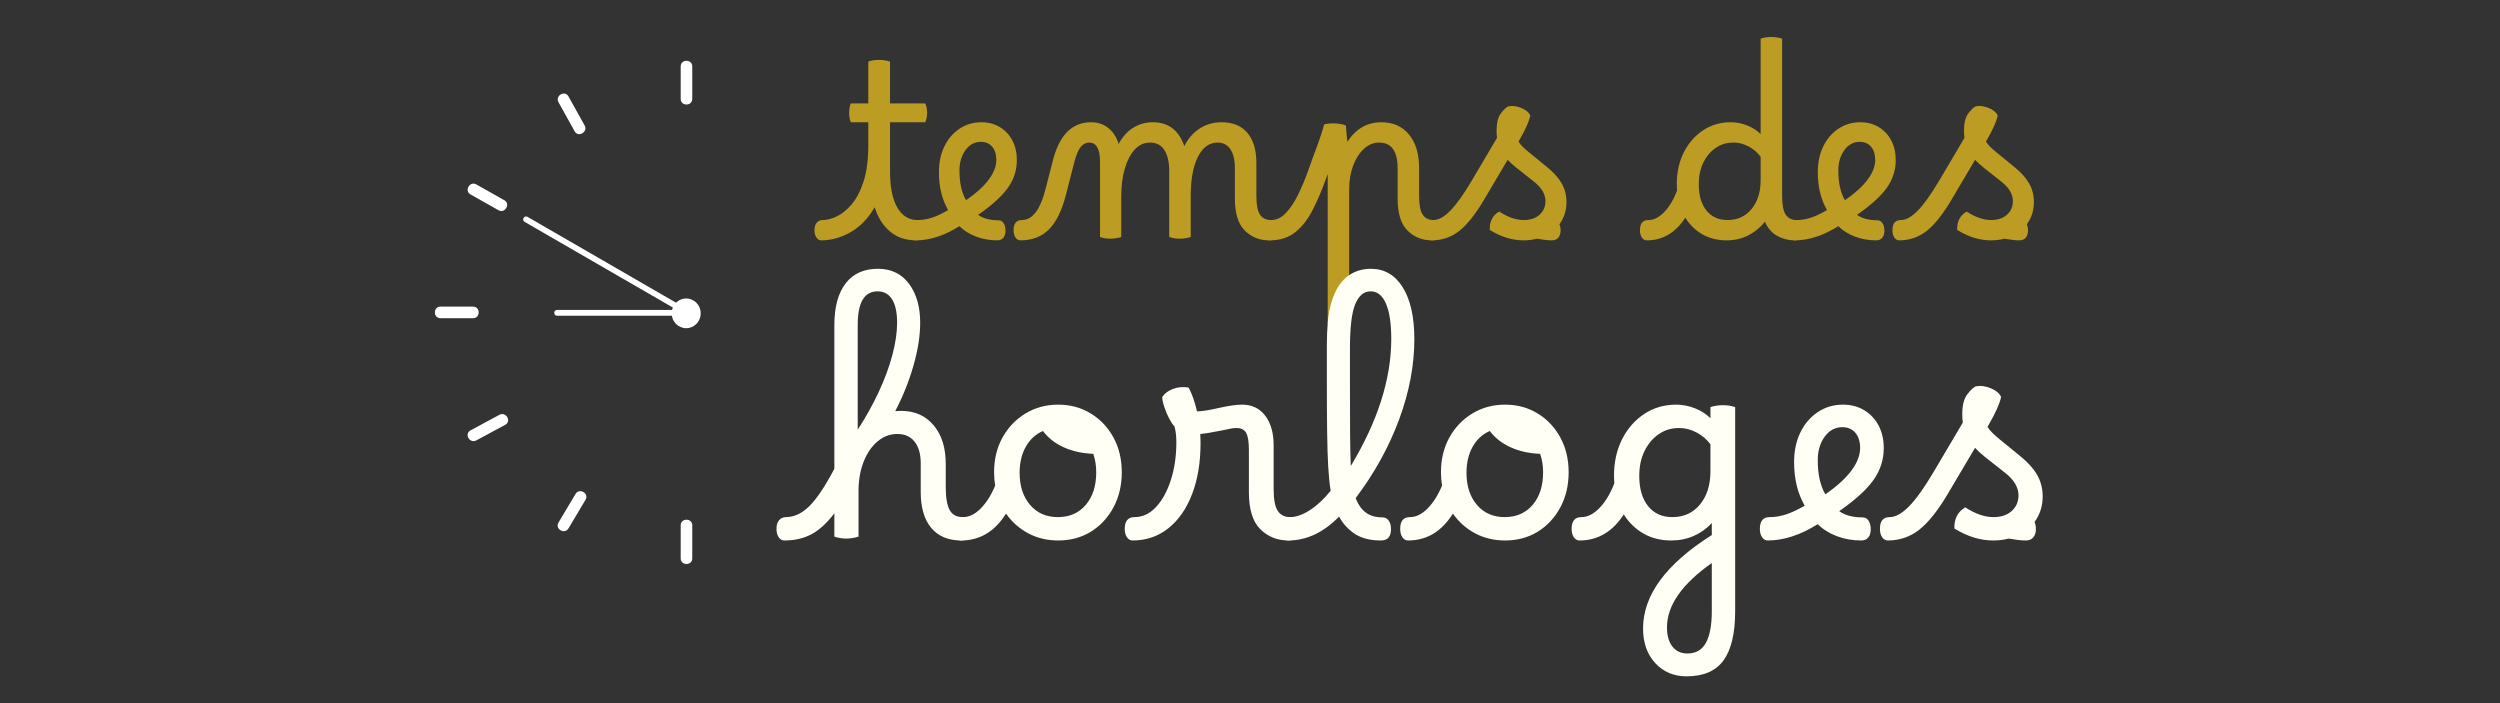 <svg version="1.0" preserveAspectRatio="xMidYMid meet" height="540" viewBox="0 0 1440 405" zoomAndPan="magnify" width="1920" xmlns:xlink="http://www.w3.org/1999/xlink" xmlns="http://www.w3.org/2000/svg"><rect x="0" y="0" width="1440" height="405" fill="#333333" stroke="none"/><defs><g></g></defs><path fill-rule="nonzero" fill-opacity="1" d="M 392.082 56.977 L 392.082 38.25 C 392.082 33.953 398.746 33.953 398.746 38.25 L 398.746 56.977 C 398.746 61.273 392.082 61.273 392.082 56.977 Z M 392.082 56.977" fill="#ffffff"></path><path fill-rule="nonzero" fill-opacity="1" d="M 330.988 75.625 L 321.688 58.891 C 319.598 55.129 325.355 51.77 327.441 55.527 L 336.742 72.262 C 338.832 76.023 333.074 79.383 330.988 75.625 Z M 330.988 75.625" fill="#ffffff"></path><path fill-rule="nonzero" fill-opacity="1" d="M 287.133 121.086 L 270.996 111.977 C 267.254 109.863 270.609 104.105 274.359 106.223 L 290.496 115.332 C 294.238 117.445 290.879 123.203 287.133 121.086 Z M 287.133 121.086" fill="#ffffff"></path><path fill-rule="nonzero" fill-opacity="1" d="M 272.488 183.281 L 253.719 183.281 C 249.422 183.281 249.422 176.613 253.719 176.613 L 272.488 176.613 C 276.789 176.613 276.789 183.281 272.488 183.281 Z M 272.488 183.281" fill="#ffffff"></path><path fill-rule="nonzero" fill-opacity="1" d="M 291.027 244.676 L 274.359 253.668 C 270.578 255.711 267.211 249.957 270.996 247.914 L 287.664 238.922 C 291.445 236.879 294.809 242.633 291.027 244.676 Z M 291.027 244.676" fill="#ffffff"></path><path fill-rule="nonzero" fill-opacity="1" d="M 337.273 287.863 L 327.441 304.359 C 325.246 308.047 319.48 304.695 321.688 300.996 L 331.516 284.5 C 333.715 280.812 339.477 284.164 337.273 287.863 Z M 337.273 287.863" fill="#ffffff"></path><path fill-rule="nonzero" fill-opacity="1" d="M 398.746 302.578 L 398.746 321.641 C 398.746 325.938 392.082 325.938 392.082 321.641 L 392.082 302.578 C 392.082 298.281 398.746 298.281 398.746 302.578 Z M 398.746 302.578" fill="#ffffff"></path><path fill-rule="nonzero" fill-opacity="1" d="M 386.91 180.715 L 386.91 180.246 C 386.91 175.707 390.699 171.914 395.242 171.914 C 399.785 171.914 403.574 175.707 403.574 180.246 L 403.574 180.715 C 403.574 185.254 399.785 189.043 395.242 189.043 C 390.699 189.043 386.91 185.254 386.91 180.715 Z M 386.91 180.715" fill="#ffffff"></path><path fill-rule="nonzero" fill-opacity="1" d="M 395.734 181.855 L 320.875 181.855 C 318.727 181.855 318.727 178.52 320.875 178.52 L 395.734 178.52 C 397.883 178.52 397.883 181.855 395.734 181.855 Z M 395.734 181.855" fill="#ffffff"></path><path fill-rule="nonzero" fill-opacity="1" d="M 394.398 181.094 L 308.992 131.734 L 302.156 127.785 C 300.297 126.711 301.977 123.828 303.84 124.906 L 389.25 174.266 L 396.082 178.215 C 397.941 179.289 396.262 182.172 394.398 181.094 Z M 394.398 181.094" fill="#ffffff"></path><g fill-opacity="1" fill="#bc9c22"><g transform="translate(474.155, 136.539)"><g><path d="M -0.141 -9.797 C 2.129 -9.797 4.738 -10.473 7.688 -11.828 C 10.633 -13.191 13.516 -15.504 16.328 -18.766 C 19.141 -22.035 21.453 -26.457 23.266 -32.031 C 25.078 -37.613 25.984 -44.625 25.984 -53.062 L 25.984 -66.125 L 15.922 -66.125 C 15.285 -67.57 14.969 -69.383 14.969 -71.562 C 14.969 -73.738 15.285 -75.551 15.922 -77 L 25.984 -77 L 25.984 -101.078 C 27.703 -101.711 29.789 -102.031 32.25 -102.031 C 34.426 -102.031 36.508 -101.711 38.5 -101.078 L 38.5 -77 L 58.766 -77 C 59.492 -75.551 59.859 -73.738 59.859 -71.562 C 59.859 -69.383 59.492 -67.57 58.766 -66.125 L 38.5 -66.125 L 38.5 -37.953 C 38.5 -28.891 39.879 -21.93 42.641 -17.078 C 45.41 -12.223 49.336 -9.797 54.422 -9.797 C 57.047 -9.797 58.359 -7.801 58.359 -3.812 C 58.359 -2.082 57.926 -0.695 57.062 0.344 C 56.207 1.383 55.008 1.906 53.469 1.906 C 47.57 1.906 42.602 0.227 38.562 -3.125 C 34.531 -6.477 31.562 -11.148 29.656 -17.141 C 25.844 -10.609 21.172 -5.801 15.641 -2.719 C 10.109 0.363 4.531 1.906 -1.094 1.906 C -2.27 1.906 -3.219 1.336 -3.938 0.203 C -4.664 -0.93 -5.031 -2.316 -5.031 -3.953 C -5.031 -5.672 -4.617 -7.07 -3.797 -8.156 C -2.984 -9.25 -1.766 -9.797 -0.141 -9.797 Z M -0.141 -9.797"></path></g></g></g><g fill-opacity="1" fill="#bc9c22"><g transform="translate(528.711, 136.539)"><g><path d="M -1.094 1.906 C -2.27 1.906 -3.219 1.359 -3.938 0.266 C -4.664 -0.816 -5.031 -2.223 -5.031 -3.953 C -5.031 -7.848 -3.398 -9.797 -0.141 -9.797 C 2.492 -9.797 5.172 -10.223 7.891 -11.078 C 10.609 -11.941 13.781 -13.422 17.406 -15.516 C 13.875 -21.68 12.109 -28.938 12.109 -37.281 C 12.109 -42.906 13.148 -47.867 15.234 -52.172 C 17.316 -56.484 20.219 -59.883 23.938 -62.375 C 27.656 -64.875 31.875 -66.125 36.594 -66.125 C 40.582 -66.125 44.117 -65.191 47.203 -63.328 C 50.285 -61.473 52.688 -58.91 54.406 -55.641 C 56.133 -52.379 57 -48.613 57 -44.344 C 57 -38.539 55.297 -33.234 51.891 -28.422 C 48.492 -23.617 42.758 -18.406 34.688 -12.781 C 37.594 -10.695 41.492 -9.656 46.391 -9.656 C 47.66 -9.656 48.656 -9.109 49.375 -8.016 C 50.102 -6.93 50.469 -5.484 50.469 -3.672 C 50.469 -1.953 50.062 -0.594 49.25 0.406 C 48.438 1.406 47.258 1.906 45.719 1.906 C 41.363 1.906 37.281 1.18 33.469 -0.266 C 29.656 -1.723 26.477 -3.723 23.938 -6.266 C 15.238 -0.816 6.895 1.906 -1.094 1.906 Z M 23.938 -38.359 C 23.938 -31.203 25.207 -25.488 27.75 -21.219 C 33.645 -25.301 38.02 -29.289 40.875 -33.188 C 43.738 -37.094 45.172 -40.812 45.172 -44.344 C 45.172 -47.613 44.375 -50.176 42.781 -52.031 C 41.195 -53.895 39 -54.828 36.188 -54.828 C 32.645 -54.828 29.719 -53.238 27.406 -50.062 C 25.094 -46.883 23.938 -42.984 23.938 -38.359 Z M 23.938 -38.359"></path></g></g></g><g fill-opacity="1" fill="#bc9c22"><g transform="translate(588.844, 136.539)"><g><path d="M -1.094 1.906 C -2.27 1.906 -3.219 1.359 -3.938 0.266 C -4.664 -0.816 -5.031 -2.223 -5.031 -3.953 C -5.031 -7.848 -3.398 -9.797 -0.141 -9.797 C 2.766 -9.797 5.375 -11.27 7.688 -14.219 C 10 -17.164 12.016 -22.086 13.734 -28.984 L 17.828 -44.891 C 21.629 -59.047 28.883 -66.125 39.594 -66.125 C 43.488 -66.125 46.816 -65.008 49.578 -62.781 C 52.348 -60.562 54.32 -57.504 55.5 -53.609 C 57.594 -57.598 60.336 -60.68 63.734 -62.859 C 67.141 -65.035 70.973 -66.125 75.234 -66.125 C 84.117 -66.125 90.148 -61.539 93.328 -52.375 C 95.504 -56.727 98.453 -60.109 102.172 -62.516 C 105.891 -64.922 110.109 -66.125 114.828 -66.125 C 121.266 -66.125 126.207 -64.082 129.656 -60 C 133.102 -55.914 134.828 -50.156 134.828 -42.719 L 134.828 -23.812 C 134.828 -18.551 135.531 -14.898 136.938 -12.859 C 138.344 -10.816 140.406 -9.797 143.125 -9.797 C 144.395 -9.797 145.367 -9.25 146.047 -8.156 C 146.723 -7.07 147.062 -5.625 147.062 -3.812 C 147.062 -2.352 146.676 -1.035 145.906 0.141 C 145.133 1.316 143.891 1.906 142.172 1.906 C 136.641 1.906 131.969 0.023 128.156 -3.734 C 124.344 -7.504 122.438 -13.695 122.438 -22.312 L 122.438 -39.719 C 122.438 -44.438 121.57 -48.066 119.844 -50.609 C 118.125 -53.148 115.68 -54.422 112.516 -54.422 C 107.703 -54.422 103.91 -51.676 101.141 -46.188 C 98.379 -40.695 97 -33.102 97 -23.406 L 97 0 C 96.094 0.27 95.094 0.492 94 0.672 C 92.914 0.859 91.875 0.953 90.875 0.953 C 88.695 0.953 86.613 0.633 84.625 0 L 84.625 -37.828 C 84.625 -43.172 83.691 -47.27 81.828 -50.125 C 79.973 -52.988 77.227 -54.422 73.594 -54.422 C 70.238 -54.422 67.336 -53.129 64.891 -50.547 C 62.441 -47.961 60.516 -44.332 59.109 -39.656 C 57.703 -34.988 57 -29.57 57 -23.406 L 57 0 C 56.094 0.27 55.094 0.492 54 0.672 C 52.914 0.859 51.875 0.953 50.875 0.953 C 48.613 0.953 46.578 0.633 44.766 0 L 44.766 -43.406 C 44.766 -50.75 42.676 -54.422 38.5 -54.422 C 36.594 -54.422 34.957 -53.555 33.594 -51.828 C 32.238 -50.109 31.062 -47.344 30.062 -43.531 L 25.031 -23.938 C 22.676 -14.957 19.41 -8.406 15.234 -4.281 C 11.066 -0.156 5.625 1.906 -1.094 1.906 Z M -1.094 1.906"></path></g></g></g><g fill-opacity="1" fill="#bc9c22"><g transform="translate(732.102, 136.539)"><g><path d="M -0.688 1.906 C -2.133 1.906 -3.219 1.289 -3.938 0.062 C -4.664 -1.156 -5.031 -2.492 -5.031 -3.953 C -5.031 -5.492 -4.617 -6.852 -3.797 -8.031 C -2.984 -9.207 -1.672 -9.797 0.141 -9.797 C 3.223 -9.797 6.055 -11.176 8.641 -13.938 C 11.223 -16.707 13.578 -20.27 15.703 -24.625 C 17.836 -28.977 19.77 -33.602 21.5 -38.5 C 22.945 -42.676 24.531 -47.031 26.25 -51.562 C 27.977 -56.094 29.43 -60.535 30.609 -64.891 C 32.422 -65.348 34.551 -65.531 37 -65.438 C 39.445 -65.344 41.488 -64.938 43.125 -64.219 L 43.938 -54.828 C 48.844 -62.359 55.375 -66.125 63.531 -66.125 C 70.238 -66.125 75.539 -63.785 79.438 -59.109 C 83.344 -54.441 85.297 -47.977 85.297 -39.719 L 85.297 -23.812 C 85.297 -18.551 86 -14.898 87.406 -12.859 C 88.812 -10.816 90.875 -9.797 93.594 -9.797 C 94.863 -9.797 95.836 -9.25 96.516 -8.156 C 97.203 -7.07 97.547 -5.625 97.547 -3.812 C 97.547 -2.352 97.16 -1.035 96.391 0.141 C 95.617 1.316 94.367 1.906 92.641 1.906 C 87.109 1.906 82.438 0.023 78.625 -3.734 C 74.82 -7.504 72.922 -13.695 72.922 -22.312 L 72.922 -39.719 C 72.922 -49.52 69.336 -54.422 62.172 -54.422 C 58.992 -54.422 56.086 -53.195 53.453 -50.75 C 50.828 -48.301 48.766 -45.055 47.266 -41.016 C 45.773 -36.984 45.031 -32.473 45.031 -27.484 L 45.031 50.062 C 44.125 50.332 43.125 50.555 42.031 50.734 C 40.945 50.922 39.906 51.016 38.906 51.016 C 36.727 51.016 34.645 50.695 32.656 50.062 L 32.656 -36.328 L 32.109 -34.828 C 29.566 -27.566 26.867 -21.172 24.016 -15.641 C 21.16 -10.109 17.781 -5.801 13.875 -2.719 C 9.977 0.363 5.125 1.906 -0.688 1.906 Z M -0.688 1.906"></path></g></g></g><g fill-opacity="1" fill="#bc9c22"><g transform="translate(825.839, 136.539)"><g><path d="M -1.094 1.906 C -2.27 1.906 -3.219 1.359 -3.938 0.266 C -4.664 -0.816 -5.031 -2.223 -5.031 -3.953 C -5.031 -7.848 -3.398 -9.797 -0.141 -9.797 C 2.766 -9.797 5.984 -11.586 9.516 -15.172 C 13.055 -18.754 17.188 -24.535 21.906 -32.516 L 36.453 -57.141 C 36.273 -58.41 36.188 -59.77 36.188 -61.219 C 36.188 -65.758 37.023 -69.113 38.703 -71.281 C 40.379 -73.457 41.766 -74.773 42.859 -75.234 C 44.398 -75.598 46.051 -75.57 47.812 -75.156 C 49.582 -74.75 51.191 -74.094 52.641 -73.188 C 54.098 -72.281 55.098 -71.191 55.641 -69.922 C 55.273 -68.297 54.594 -66.348 53.594 -64.078 C 52.602 -61.805 51.02 -58.77 48.844 -54.969 C 49.477 -53.969 50.289 -52.969 51.281 -51.969 C 52.281 -50.969 53.508 -49.879 54.969 -48.703 L 65.297 -40.266 C 69.016 -37.273 71.801 -34.172 73.656 -30.953 C 75.52 -27.734 76.453 -24.129 76.453 -20.141 C 76.453 -15.328 75.094 -11.062 72.375 -7.344 C 72.832 -6.344 73.062 -5.164 73.062 -3.812 C 73.062 -2.082 72.629 -0.695 71.766 0.344 C 70.898 1.383 69.695 1.906 68.156 1.906 C 66.707 1.906 65.301 1.812 63.938 1.625 C 62.582 1.445 61.086 1.223 59.453 0.953 C 57.004 1.586 54.422 1.906 51.703 1.906 C 48.523 1.906 45.348 1.426 42.172 0.469 C 38.992 -0.477 35.688 -1.992 32.25 -4.078 C 32.062 -8.891 33.875 -12.426 37.688 -14.688 C 42.676 -11.426 47.391 -9.797 51.828 -9.797 C 55.641 -9.797 58.676 -10.816 60.938 -12.859 C 63.207 -14.898 64.344 -17.504 64.344 -20.672 C 64.344 -24.672 62.164 -28.391 57.812 -31.828 L 47.484 -40 C 45.672 -41.445 44.035 -42.941 42.578 -44.484 L 28.984 -21.5 C 23.992 -13.062 19.207 -7.051 14.625 -3.469 C 10.039 0.113 4.801 1.906 -1.094 1.906 Z M -1.094 1.906"></path></g></g></g><g fill-opacity="1" fill="#bc9c22"><g transform="translate(908.419, 136.539)"><g></g></g></g><g fill-opacity="1" fill="#bc9c22"><g transform="translate(949.642, 136.539)"><g><path d="M -0.141 -9.797 C 2.941 -9.797 5.957 -11.312 8.906 -14.344 C 11.852 -17.383 14.328 -21.492 16.328 -26.672 C 16.234 -27.93 16.188 -29.195 16.188 -30.469 C 16.188 -37.363 17.547 -43.488 20.266 -48.844 C 22.992 -54.195 26.691 -58.414 31.359 -61.5 C 36.023 -64.582 41.352 -66.125 47.344 -66.125 C 50.52 -66.125 53.648 -65.508 56.734 -64.281 C 59.816 -63.062 62.398 -61.406 64.484 -59.312 L 64.484 -114.281 C 66.211 -114.914 68.301 -115.234 70.75 -115.234 C 72.832 -115.234 74.867 -114.914 76.859 -114.281 L 76.859 -23.812 C 76.859 -18.551 77.562 -14.898 78.969 -12.859 C 80.375 -10.816 82.441 -9.797 85.172 -9.797 C 86.43 -9.797 87.398 -9.25 88.078 -8.156 C 88.766 -7.07 89.109 -5.625 89.109 -3.812 C 89.109 -2.352 88.723 -1.035 87.953 0.141 C 87.18 1.316 85.938 1.906 84.219 1.906 C 80.5 1.906 77.098 1.047 74.016 -0.672 C 70.93 -2.398 68.57 -5.125 66.938 -8.844 C 64.301 -5.488 61.102 -2.859 57.344 -0.953 C 53.582 0.953 49.43 1.906 44.891 1.906 C 39.629 1.906 34.977 0.75 30.938 -1.562 C 26.906 -3.875 23.625 -7.07 21.094 -11.156 C 15.469 -2.445 8.07 1.906 -1.094 1.906 C -2.27 1.906 -3.219 1.359 -3.938 0.266 C -4.664 -0.816 -5.031 -2.223 -5.031 -3.953 C -5.031 -7.848 -3.398 -9.797 -0.141 -9.797 Z M 28.844 -30.469 C 28.844 -24.031 30.316 -18.973 33.266 -15.297 C 36.211 -11.629 40.27 -9.797 45.438 -9.797 C 51.156 -9.797 55.758 -11.906 59.25 -16.125 C 62.738 -20.344 64.484 -25.895 64.484 -32.781 L 64.484 -46.25 C 62.672 -48.695 60.359 -50.672 57.547 -52.172 C 54.734 -53.672 51.832 -54.422 48.844 -54.422 C 44.938 -54.422 41.488 -53.375 38.5 -51.281 C 35.508 -49.195 33.148 -46.363 31.422 -42.781 C 29.703 -39.195 28.844 -35.094 28.844 -30.469 Z M 28.844 -30.469"></path></g></g></g><g fill-opacity="1" fill="#bc9c22"><g transform="translate(1034.944, 136.539)"><g><path d="M -1.094 1.906 C -2.27 1.906 -3.219 1.359 -3.938 0.266 C -4.664 -0.816 -5.031 -2.223 -5.031 -3.953 C -5.031 -7.848 -3.398 -9.797 -0.141 -9.797 C 2.492 -9.797 5.172 -10.223 7.891 -11.078 C 10.609 -11.941 13.781 -13.422 17.406 -15.516 C 13.875 -21.68 12.109 -28.938 12.109 -37.281 C 12.109 -42.906 13.148 -47.867 15.234 -52.172 C 17.316 -56.484 20.219 -59.883 23.938 -62.375 C 27.656 -64.875 31.875 -66.125 36.594 -66.125 C 40.582 -66.125 44.117 -65.191 47.203 -63.328 C 50.285 -61.473 52.688 -58.91 54.406 -55.641 C 56.133 -52.379 57 -48.613 57 -44.344 C 57 -38.539 55.297 -33.234 51.891 -28.422 C 48.492 -23.617 42.758 -18.406 34.688 -12.781 C 37.594 -10.695 41.492 -9.656 46.391 -9.656 C 47.66 -9.656 48.656 -9.109 49.375 -8.016 C 50.102 -6.93 50.469 -5.484 50.469 -3.672 C 50.469 -1.953 50.062 -0.594 49.25 0.406 C 48.438 1.406 47.258 1.906 45.719 1.906 C 41.363 1.906 37.281 1.18 33.469 -0.266 C 29.656 -1.723 26.477 -3.723 23.938 -6.266 C 15.238 -0.816 6.895 1.906 -1.094 1.906 Z M 23.938 -38.359 C 23.938 -31.203 25.207 -25.488 27.75 -21.219 C 33.645 -25.301 38.02 -29.289 40.875 -33.188 C 43.738 -37.094 45.172 -40.812 45.172 -44.344 C 45.172 -47.613 44.375 -50.176 42.781 -52.031 C 41.195 -53.895 39 -54.828 36.188 -54.828 C 32.645 -54.828 29.719 -53.238 27.406 -50.062 C 25.094 -46.883 23.938 -42.984 23.938 -38.359 Z M 23.938 -38.359"></path></g></g></g><g fill-opacity="1" fill="#bc9c22"><g transform="translate(1095.077, 136.539)"><g><path d="M -1.094 1.906 C -2.27 1.906 -3.219 1.359 -3.938 0.266 C -4.664 -0.816 -5.031 -2.223 -5.031 -3.953 C -5.031 -7.848 -3.398 -9.797 -0.141 -9.797 C 2.766 -9.797 5.984 -11.586 9.516 -15.172 C 13.055 -18.754 17.188 -24.535 21.906 -32.516 L 36.453 -57.141 C 36.273 -58.41 36.188 -59.77 36.188 -61.219 C 36.188 -65.758 37.023 -69.113 38.703 -71.281 C 40.379 -73.457 41.766 -74.773 42.859 -75.234 C 44.398 -75.598 46.051 -75.57 47.812 -75.156 C 49.582 -74.75 51.191 -74.094 52.641 -73.188 C 54.098 -72.281 55.098 -71.191 55.641 -69.922 C 55.273 -68.297 54.594 -66.348 53.594 -64.078 C 52.602 -61.805 51.02 -58.77 48.844 -54.969 C 49.477 -53.969 50.289 -52.969 51.281 -51.969 C 52.281 -50.969 53.508 -49.879 54.969 -48.703 L 65.297 -40.266 C 69.016 -37.273 71.801 -34.172 73.656 -30.953 C 75.52 -27.734 76.453 -24.129 76.453 -20.141 C 76.453 -15.328 75.094 -11.062 72.375 -7.344 C 72.832 -6.344 73.062 -5.164 73.062 -3.812 C 73.062 -2.082 72.629 -0.695 71.766 0.344 C 70.898 1.383 69.695 1.906 68.156 1.906 C 66.707 1.906 65.301 1.812 63.938 1.625 C 62.582 1.445 61.086 1.223 59.453 0.953 C 57.004 1.586 54.422 1.906 51.703 1.906 C 48.523 1.906 45.348 1.426 42.172 0.469 C 38.992 -0.477 35.688 -1.992 32.25 -4.078 C 32.062 -8.891 33.875 -12.426 37.688 -14.688 C 42.676 -11.426 47.391 -9.797 51.828 -9.797 C 55.641 -9.797 58.676 -10.816 60.938 -12.859 C 63.207 -14.898 64.344 -17.504 64.344 -20.672 C 64.344 -24.672 62.164 -28.391 57.812 -31.828 L 47.484 -40 C 45.672 -41.445 44.035 -42.941 42.578 -44.484 L 28.984 -21.5 C 23.992 -13.062 19.207 -7.051 14.625 -3.469 C 10.039 0.113 4.801 1.906 -1.094 1.906 Z M -1.094 1.906"></path></g></g></g><g fill-opacity="1" fill="#fffff6"><g transform="translate(453.046, 309.124)"><g><path d="M -1.25 2.188 C -2.602 2.188 -3.695 1.562 -4.531 0.312 C -5.375 -0.938 -5.797 -2.551 -5.797 -4.531 C -5.797 -6.625 -5.297 -8.27 -4.297 -9.469 C -3.305 -10.664 -1.977 -11.266 -0.312 -11.266 C 4.383 -11.266 8.867 -13.375 13.141 -17.594 C 17.422 -21.82 22.223 -29 27.547 -39.125 L 27.547 -121.906 C 27.547 -132.332 29.734 -140.363 34.109 -146 C 38.492 -151.633 44.805 -154.398 53.047 -154.297 C 60.555 -154.191 66.422 -151.27 70.641 -145.531 C 74.867 -139.789 76.984 -132.332 76.984 -123.156 C 76.984 -115.75 75.68 -107.504 73.078 -98.422 C 70.473 -89.348 66.977 -80.641 62.594 -72.297 C 63.738 -72.398 64.883 -72.453 66.031 -72.453 C 73.852 -72.453 80.086 -69.688 84.734 -64.156 C 89.379 -58.625 91.703 -51.219 91.703 -41.938 L 91.703 -28.484 C 91.703 -22.43 92.457 -18.047 93.969 -15.328 C 95.477 -12.617 98.008 -11.266 101.562 -11.266 C 103.227 -11.266 104.426 -10.613 105.156 -9.312 C 105.883 -8.008 106.25 -6.363 106.25 -4.375 C 106.25 -2.395 105.754 -0.805 104.766 0.391 C 103.773 1.586 102.395 2.188 100.625 2.188 C 93.113 2.188 87.348 -0.234 83.328 -5.078 C 79.305 -9.93 77.297 -16.789 77.297 -25.656 L 77.297 -42.25 C 77.297 -47.57 76.125 -51.719 73.781 -54.688 C 71.438 -57.664 68.125 -59.156 63.844 -59.156 C 59.676 -59.156 55.922 -57.77 52.578 -55 C 49.242 -52.238 46.582 -48.457 44.594 -43.656 C 42.613 -38.852 41.57 -33.328 41.469 -27.078 L 41.469 0 C 40.426 0.312 39.273 0.57 38.016 0.781 C 36.766 0.988 35.566 1.094 34.422 1.094 C 32.129 1.094 29.836 0.727 27.547 0 L 27.547 -13.453 C 23.16 -7.711 18.723 -3.672 14.234 -1.328 C 9.754 1.016 4.594 2.188 -1.25 2.188 Z M 41 -122.062 L 41 -61.656 C 45.695 -68.852 49.738 -76.102 53.125 -83.406 C 56.52 -90.707 59.129 -97.773 60.953 -104.609 C 62.773 -111.441 63.688 -117.676 63.688 -123.312 C 63.688 -129.156 62.723 -133.613 60.797 -136.688 C 58.867 -139.77 56.078 -141.312 52.422 -141.312 C 44.805 -141.312 41 -134.895 41 -122.062 Z M 41 -122.062"></path></g></g></g><g fill-opacity="1" fill="#fffff6"><g transform="translate(554.91, 309.124)"><g><path d="M -0.156 -11.266 C 3.281 -11.266 6.641 -12.906 9.922 -16.188 C 13.211 -19.477 16.008 -23.891 18.312 -29.422 C 17.895 -31.922 17.688 -34.477 17.688 -37.094 C 17.688 -44.602 19.301 -51.273 22.531 -57.109 C 25.77 -62.953 30.176 -67.566 35.75 -70.953 C 41.332 -74.348 47.617 -76.047 54.609 -76.047 C 61.598 -76.047 67.859 -74.348 73.391 -70.953 C 78.922 -67.566 83.273 -62.953 86.453 -57.109 C 89.641 -51.273 91.234 -44.602 91.234 -37.094 C 91.234 -29.57 89.641 -22.836 86.453 -16.891 C 83.273 -10.953 78.945 -6.285 73.469 -2.891 C 67.988 0.492 61.703 2.188 54.609 2.188 C 48.242 2.188 42.477 0.805 37.312 -1.953 C 32.156 -4.723 27.906 -8.504 24.562 -13.297 C 18.094 -2.973 9.488 2.188 -1.25 2.188 C -2.602 2.188 -3.695 1.562 -4.531 0.312 C -5.375 -0.938 -5.797 -2.551 -5.797 -4.531 C -5.797 -9.02 -3.914 -11.266 -0.156 -11.266 Z M 54.453 -11.266 C 61.129 -11.266 66.473 -13.609 70.484 -18.297 C 74.504 -22.992 76.516 -29.258 76.516 -37.094 C 76.516 -40.945 75.941 -44.492 74.797 -47.734 C 68.535 -47.941 62.875 -49.191 57.812 -51.484 C 52.758 -53.773 48.77 -56.906 45.844 -60.875 C 41.676 -59.102 38.391 -56.102 35.984 -51.875 C 33.586 -47.645 32.391 -42.613 32.391 -36.781 C 32.391 -29.156 34.395 -22.992 38.406 -18.297 C 42.426 -13.609 47.773 -11.266 54.453 -11.266 Z M 54.453 -11.266"></path></g></g></g><g fill-opacity="1" fill="#fffff6"><g transform="translate(653.645, 309.124)"><g><path d="M -1.25 2.188 C -2.602 2.188 -3.695 1.562 -4.531 0.312 C -5.375 -0.938 -5.797 -2.551 -5.797 -4.531 C -5.797 -9.02 -3.914 -11.266 -0.156 -11.266 C 4.438 -11.266 8.531 -13.164 12.125 -16.969 C 15.727 -20.781 18.598 -25.973 20.734 -32.547 C 22.867 -39.117 23.938 -46.422 23.938 -54.453 C 23.938 -56.328 23.832 -58.047 23.625 -59.609 C 23.414 -61.18 23.156 -62.488 22.844 -63.531 C 21.906 -64.469 20.891 -65.977 19.797 -68.062 C 18.703 -70.156 17.766 -72.375 16.984 -74.719 C 16.203 -77.062 15.812 -78.969 15.812 -80.438 C 17.062 -82.414 19.066 -83.953 21.828 -85.047 C 24.586 -86.141 27.641 -86.426 30.984 -85.906 C 32.961 -82.258 34.578 -77.672 35.828 -72.141 C 38.961 -72.242 43.191 -72.922 48.516 -74.172 C 51.848 -74.898 54.531 -75.395 56.562 -75.656 C 58.602 -75.914 60.352 -76.047 61.812 -76.047 C 67.445 -76.047 71.879 -73.93 75.109 -69.703 C 78.348 -65.484 79.969 -59.773 79.969 -52.578 L 79.969 -27.391 C 79.969 -21.336 80.773 -17.133 82.391 -14.781 C 84.004 -12.438 86.379 -11.266 89.516 -11.266 C 90.973 -11.266 92.094 -10.641 92.875 -9.391 C 93.656 -8.141 94.047 -6.469 94.047 -4.375 C 94.047 -2.707 93.602 -1.195 92.719 0.156 C 91.832 1.508 90.395 2.188 88.406 2.188 C 82.051 2.188 76.68 0.023 72.297 -4.297 C 67.91 -8.629 65.719 -15.75 65.719 -25.656 L 65.719 -49.922 C 65.719 -54.609 65.195 -57.891 64.156 -59.766 C 63.113 -61.648 61.238 -62.594 58.531 -62.594 C 57.582 -62.594 56.535 -62.488 55.391 -62.281 C 54.242 -62.07 52.211 -61.656 49.297 -61.031 C 44.18 -59.988 40.32 -59.363 37.719 -59.156 C 37.82 -57.477 37.875 -55.805 37.875 -54.141 C 37.875 -42.879 36.254 -33.02 33.016 -24.562 C 29.785 -16.113 25.223 -9.539 19.328 -4.844 C 13.43 -0.156 6.57 2.188 -1.25 2.188 Z M -1.25 2.188"></path></g></g></g><g fill-opacity="1" fill="#fffff6"><g transform="translate(743.304, 309.124)"><g><path d="M -1.25 2.188 C -2.602 2.188 -3.695 1.562 -4.531 0.312 C -5.375 -0.938 -5.797 -2.551 -5.797 -4.531 C -5.797 -6.625 -5.297 -8.27 -4.297 -9.469 C -3.305 -10.664 -1.977 -11.266 -0.312 -11.266 C 3.227 -11.266 7.086 -12.617 11.266 -15.328 C 15.441 -18.047 19.406 -21.754 23.156 -26.453 C 22.531 -30.203 22.062 -34.789 21.75 -40.219 C 21.438 -45.645 21.227 -52.426 21.125 -60.562 C 21.02 -68.695 20.969 -78.711 20.969 -90.609 L 20.969 -110.172 C 20.969 -115.066 21.148 -119.547 21.516 -123.609 C 21.879 -127.68 22.531 -131.336 23.469 -134.578 C 25.457 -141.359 28.406 -146.336 32.312 -149.516 C 36.227 -152.703 40.895 -154.297 46.312 -154.297 C 54.145 -154.297 60.273 -150.723 64.703 -143.578 C 69.141 -136.43 71.359 -126.492 71.359 -113.766 C 71.359 -98.742 68.438 -83.328 62.594 -67.516 C 56.75 -51.711 48.406 -36.613 37.562 -22.219 C 37.664 -22.008 37.77 -21.75 37.875 -21.438 C 39.227 -18.102 41.129 -15.547 43.578 -13.766 C 46.035 -11.992 49.191 -11.109 53.047 -11.109 C 54.504 -11.109 55.676 -10.508 56.562 -9.312 C 57.457 -8.113 57.906 -6.469 57.906 -4.375 C 57.906 0 55.973 2.188 52.109 2.188 C 45.848 2.188 40.785 0.883 36.922 -1.719 C 33.066 -4.332 30.098 -7.617 28.016 -11.578 C 19.035 -2.398 9.281 2.188 -1.25 2.188 Z M 34.266 -89.672 C 34.266 -77.254 34.289 -67.188 34.344 -59.469 C 34.395 -51.75 34.523 -45.488 34.734 -40.688 C 50.285 -66.457 58.062 -90.867 58.062 -113.922 C 58.062 -122.785 57.039 -129.566 55 -134.266 C 52.969 -138.961 50.02 -141.312 46.156 -141.312 C 42.301 -141.312 39.352 -138.859 37.312 -133.953 C 35.281 -129.047 34.266 -120.539 34.266 -108.438 Z M 34.266 -89.672"></path></g></g></g><g fill-opacity="1" fill="#fffff6"><g transform="translate(812.308, 309.124)"><g><path d="M -0.156 -11.266 C 3.281 -11.266 6.641 -12.906 9.922 -16.188 C 13.211 -19.477 16.008 -23.891 18.312 -29.422 C 17.895 -31.922 17.688 -34.477 17.688 -37.094 C 17.688 -44.602 19.301 -51.273 22.531 -57.109 C 25.77 -62.953 30.176 -67.566 35.75 -70.953 C 41.332 -74.348 47.617 -76.047 54.609 -76.047 C 61.598 -76.047 67.859 -74.348 73.391 -70.953 C 78.922 -67.566 83.273 -62.953 86.453 -57.109 C 89.641 -51.273 91.234 -44.602 91.234 -37.094 C 91.234 -29.57 89.641 -22.836 86.453 -16.891 C 83.273 -10.953 78.945 -6.285 73.469 -2.891 C 67.988 0.492 61.703 2.188 54.609 2.188 C 48.242 2.188 42.477 0.805 37.312 -1.953 C 32.156 -4.723 27.906 -8.504 24.562 -13.297 C 18.094 -2.973 9.488 2.188 -1.25 2.188 C -2.602 2.188 -3.695 1.562 -4.531 0.312 C -5.375 -0.938 -5.797 -2.551 -5.797 -4.531 C -5.797 -9.02 -3.914 -11.266 -0.156 -11.266 Z M 54.453 -11.266 C 61.129 -11.266 66.473 -13.609 70.484 -18.297 C 74.504 -22.992 76.516 -29.258 76.516 -37.094 C 76.516 -40.945 75.941 -44.492 74.797 -47.734 C 68.535 -47.941 62.875 -49.191 57.812 -51.484 C 52.758 -53.773 48.77 -56.906 45.844 -60.875 C 41.676 -59.102 38.391 -56.102 35.984 -51.875 C 33.586 -47.645 32.391 -42.613 32.391 -36.781 C 32.391 -29.156 34.395 -22.992 38.406 -18.297 C 42.426 -13.609 47.773 -11.266 54.453 -11.266 Z M 54.453 -11.266"></path></g></g></g><g fill-opacity="1" fill="#fffff6"><g transform="translate(911.043, 309.124)"><g><path d="M -0.156 -11.266 C 3.383 -11.266 6.848 -13.008 10.234 -16.5 C 13.629 -20 16.477 -24.723 18.781 -30.672 C 18.676 -32.129 18.625 -33.586 18.625 -35.047 C 18.625 -42.973 20.188 -50.016 23.312 -56.172 C 26.445 -62.328 30.695 -67.176 36.062 -70.719 C 41.438 -74.27 47.566 -76.047 54.453 -76.047 C 58.109 -76.047 61.707 -75.344 65.25 -73.938 C 68.801 -72.531 71.773 -70.629 74.172 -68.234 L 74.172 -74.641 C 75.109 -74.953 76.203 -75.211 77.453 -75.422 C 78.711 -75.629 80.02 -75.734 81.375 -75.734 C 83.875 -75.734 86.219 -75.367 88.406 -74.641 L 88.406 42.875 C 88.406 55.602 86.188 65.047 81.75 71.203 C 77.32 77.359 70.207 80.438 60.406 80.438 C 53.102 80.438 47.102 77.906 42.406 72.844 C 37.707 67.781 35.359 61.129 35.359 52.891 C 35.359 33.691 48.555 15.75 74.953 -0.938 L 74.953 -7.828 C 72.035 -4.691 68.594 -2.238 64.625 -0.469 C 60.664 1.301 56.336 2.188 51.641 2.188 C 45.586 2.188 40.238 0.859 35.594 -1.797 C 30.957 -4.461 27.176 -8.141 24.25 -12.828 C 17.781 -2.816 9.281 2.188 -1.25 2.188 C -2.602 2.188 -3.695 1.562 -4.531 0.312 C -5.375 -0.938 -5.797 -2.551 -5.797 -4.531 C -5.797 -9.02 -3.914 -11.266 -0.156 -11.266 Z M 33.172 -35.047 C 33.172 -27.641 34.863 -21.82 38.25 -17.594 C 41.645 -13.375 46.316 -11.266 52.266 -11.266 C 58.836 -11.266 64.129 -13.688 68.141 -18.531 C 72.16 -23.383 74.172 -29.781 74.172 -37.719 L 74.172 -53.203 C 72.086 -56.023 69.426 -58.297 66.188 -60.016 C 62.957 -61.734 59.617 -62.594 56.172 -62.594 C 51.691 -62.594 47.727 -61.391 44.281 -58.984 C 40.844 -56.586 38.129 -53.328 36.141 -49.203 C 34.16 -45.086 33.172 -40.367 33.172 -35.047 Z M 49.141 52.266 C 49.141 56.961 50.18 60.641 52.266 63.297 C 54.348 65.953 57.219 67.281 60.875 67.281 C 65.781 67.281 69.352 65.219 71.594 61.094 C 73.832 56.977 74.953 50.906 74.953 42.875 L 74.953 15.172 C 57.742 27.273 49.141 39.641 49.141 52.266 Z M 49.141 52.266"></path></g></g></g><g fill-opacity="1" fill="#fffff6"><g transform="translate(1019.479, 309.124)"><g><path d="M -1.25 2.188 C -2.602 2.188 -3.695 1.562 -4.531 0.312 C -5.375 -0.938 -5.797 -2.551 -5.797 -4.531 C -5.797 -9.02 -3.914 -11.266 -0.156 -11.266 C 2.863 -11.266 5.938 -11.758 9.062 -12.75 C 12.195 -13.738 15.852 -15.438 20.031 -17.844 C 15.957 -24.938 13.922 -33.281 13.922 -42.875 C 13.922 -49.344 15.117 -55.051 17.516 -60 C 19.922 -64.957 23.258 -68.867 27.531 -71.734 C 31.812 -74.609 36.664 -76.047 42.094 -76.047 C 46.688 -76.047 50.754 -74.977 54.297 -72.844 C 57.848 -70.707 60.613 -67.758 62.594 -64 C 64.57 -60.25 65.562 -55.922 65.562 -51.016 C 65.562 -44.336 63.602 -38.234 59.688 -32.703 C 55.781 -27.172 49.188 -21.172 39.906 -14.703 C 43.238 -12.305 47.723 -11.109 53.359 -11.109 C 54.816 -11.109 55.961 -10.484 56.797 -9.234 C 57.641 -7.984 58.062 -6.312 58.062 -4.219 C 58.062 -2.238 57.586 -0.676 56.641 0.469 C 55.703 1.613 54.348 2.188 52.578 2.188 C 47.566 2.188 42.867 1.352 38.484 -0.312 C 34.109 -1.977 30.461 -4.273 27.547 -7.203 C 17.523 -0.941 7.926 2.188 -1.25 2.188 Z M 27.547 -44.125 C 27.547 -35.883 29.004 -29.312 31.922 -24.406 C 38.703 -29.102 43.734 -33.691 47.016 -38.172 C 50.305 -42.66 51.953 -46.941 51.953 -51.016 C 51.953 -54.766 51.035 -57.707 49.203 -59.844 C 47.379 -61.988 44.852 -63.062 41.625 -63.062 C 37.551 -63.062 34.188 -61.234 31.531 -57.578 C 28.875 -53.93 27.547 -49.445 27.547 -44.125 Z M 27.547 -44.125"></path></g></g></g><g fill-opacity="1" fill="#fffff6"><g transform="translate(1088.64, 309.124)"><g><path d="M -1.25 2.188 C -2.602 2.188 -3.695 1.562 -4.531 0.312 C -5.375 -0.938 -5.797 -2.551 -5.797 -4.531 C -5.797 -9.02 -3.914 -11.266 -0.156 -11.266 C 3.176 -11.266 6.879 -13.32 10.953 -17.438 C 15.023 -21.562 19.77 -28.219 25.188 -37.406 L 41.938 -65.719 C 41.727 -67.188 41.625 -68.754 41.625 -70.422 C 41.625 -75.629 42.586 -79.484 44.516 -81.984 C 46.453 -84.492 48.047 -86.008 49.297 -86.531 C 51.066 -86.945 52.969 -86.922 55 -86.453 C 57.039 -85.984 58.895 -85.227 60.562 -84.188 C 62.227 -83.145 63.375 -81.895 64 -80.438 C 63.582 -78.551 62.801 -76.305 61.656 -73.703 C 60.508 -71.098 58.68 -67.602 56.172 -63.219 C 56.898 -62.07 57.836 -60.926 58.984 -59.781 C 60.141 -58.633 61.551 -57.379 63.219 -56.016 L 75.109 -46.312 C 79.391 -42.875 82.598 -39.301 84.734 -35.594 C 86.867 -31.895 87.938 -27.75 87.938 -23.156 C 87.938 -17.625 86.375 -12.723 83.25 -8.453 C 83.77 -7.305 84.031 -5.945 84.031 -4.375 C 84.031 -2.395 83.535 -0.805 82.547 0.391 C 81.555 1.586 80.176 2.188 78.406 2.188 C 76.727 2.188 75.109 2.082 73.547 1.875 C 71.984 1.664 70.266 1.406 68.391 1.094 C 65.566 1.82 62.594 2.188 59.469 2.188 C 55.812 2.188 52.156 1.641 48.5 0.547 C 44.852 -0.547 41.051 -2.289 37.094 -4.688 C 36.883 -10.219 38.969 -14.289 43.344 -16.906 C 49.082 -13.145 54.508 -11.266 59.625 -11.266 C 64 -11.266 67.488 -12.438 70.094 -14.781 C 72.707 -17.133 74.016 -20.133 74.016 -23.781 C 74.016 -28.375 71.508 -32.656 66.5 -36.625 L 54.609 -46 C 52.523 -47.676 50.648 -49.398 48.984 -51.172 L 33.328 -24.719 C 27.586 -15.02 22.082 -8.109 16.812 -3.984 C 11.551 0.129 5.531 2.188 -1.25 2.188 Z M -1.25 2.188"></path></g></g></g></svg>